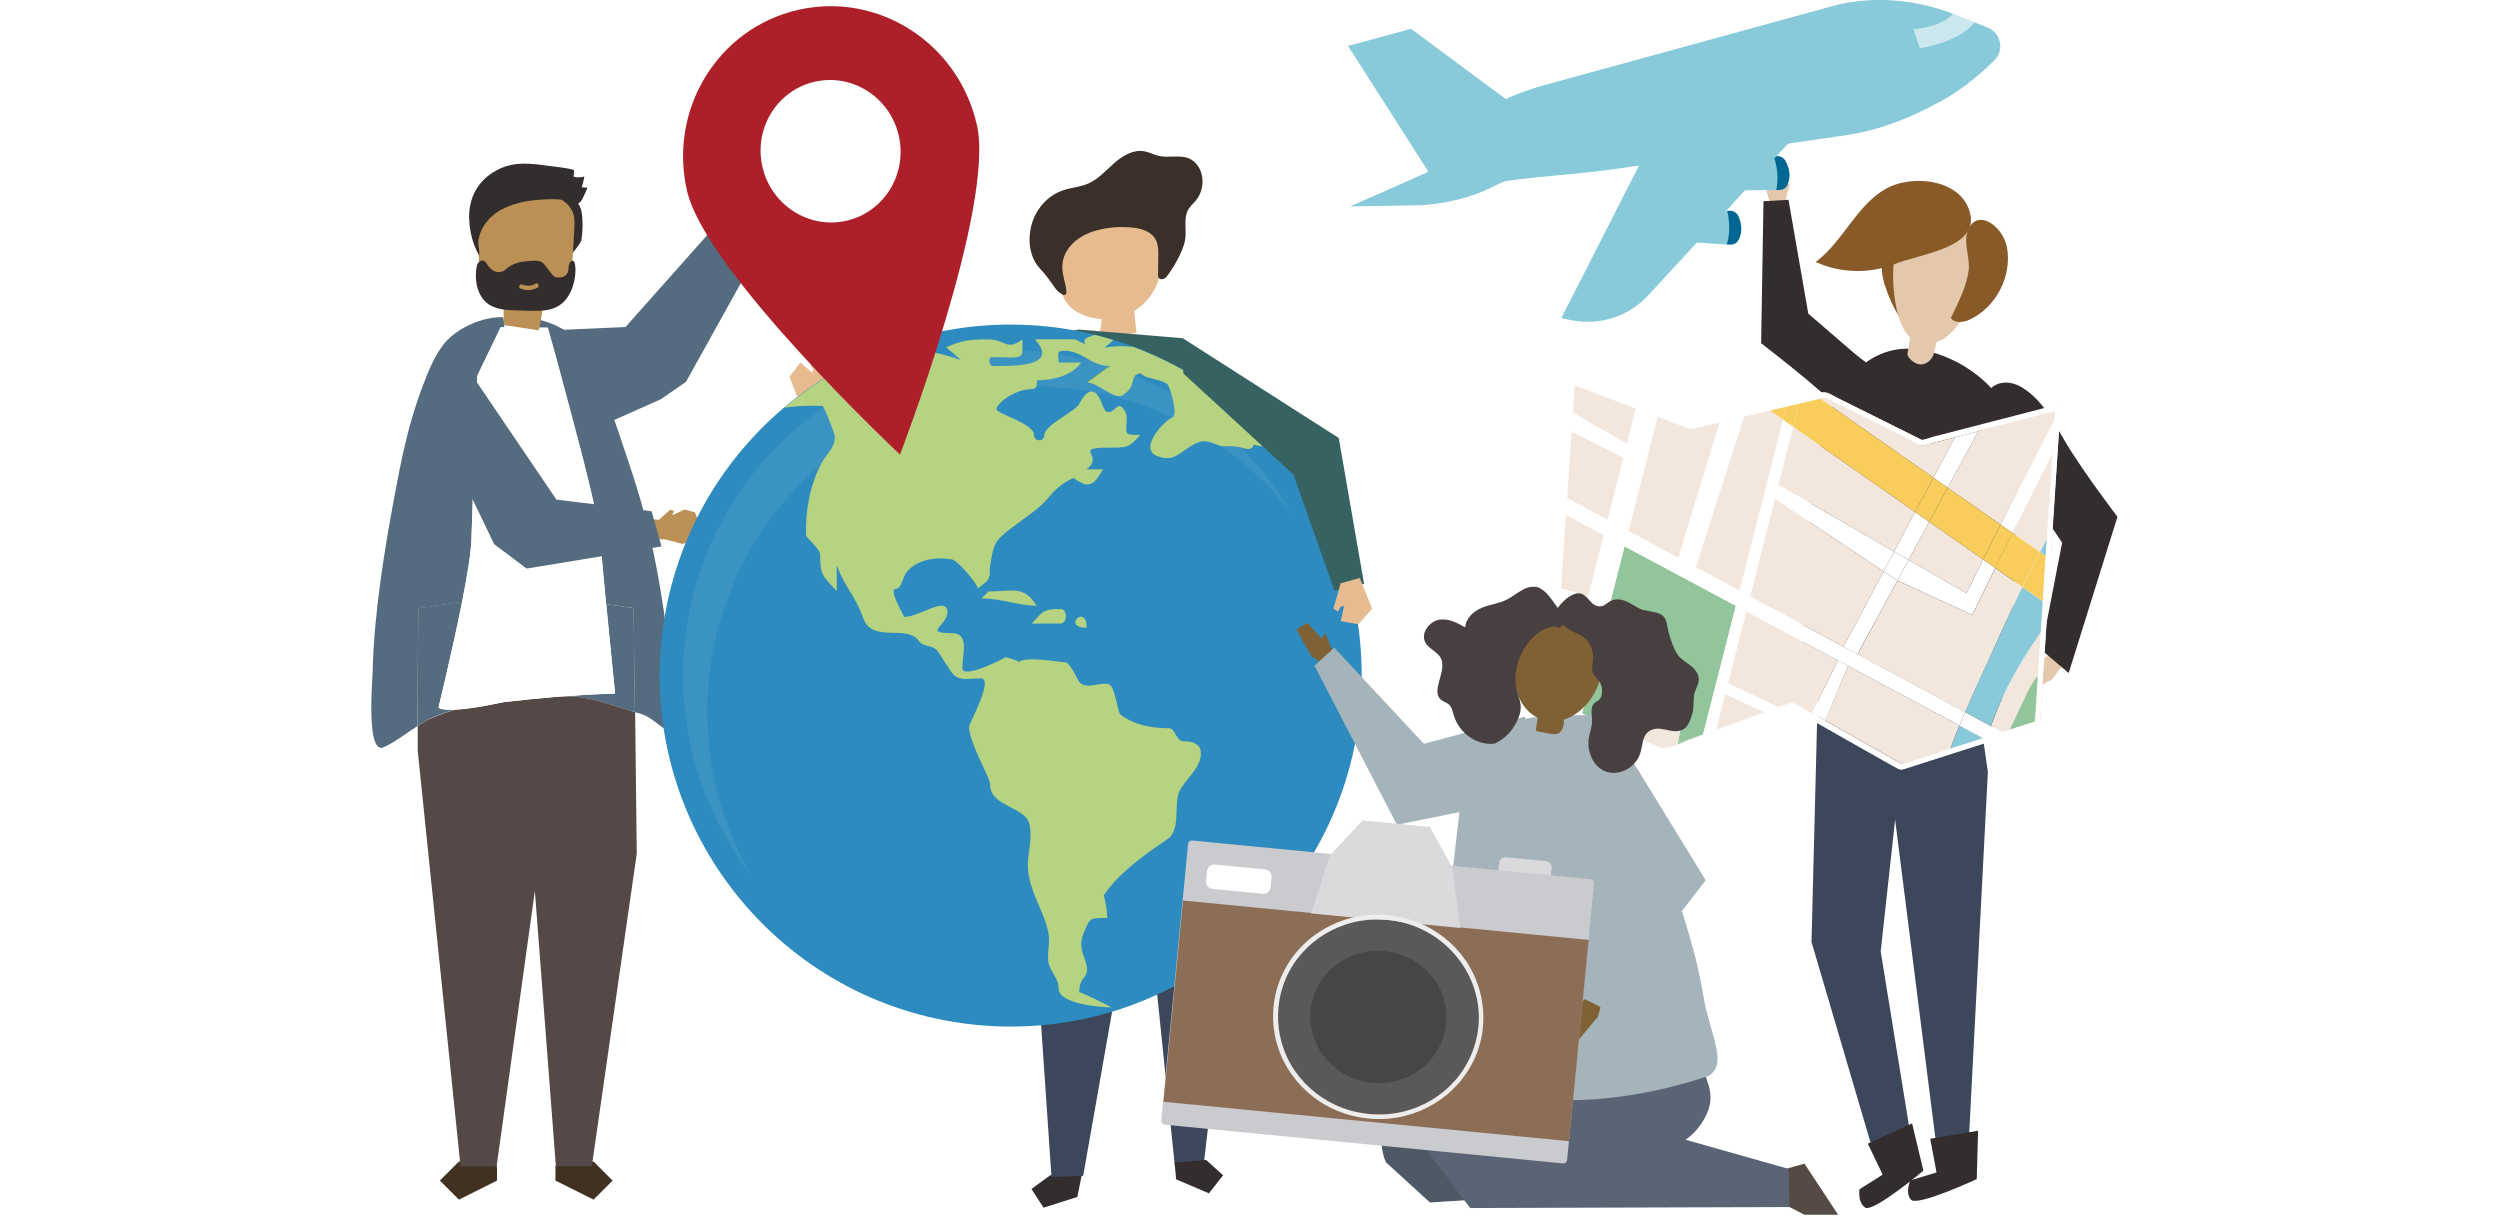 <svg width="202" height="99" viewBox="0 0 202 99" fill="none" xmlns="http://www.w3.org/2000/svg">
<rect width="202" height="99" fill="white"/>
<g clip-path="url(#clip0_80_2378)">
<path d="M142.75 15.491L143.1 13.23L144.06 13.361L144.16 14.96L144.64 14.81L144.11 16.701L143.09 16.71L142.75 15.491Z" fill="#E4C8AB"/>
<path d="M154.05 34.071C154.09 33.891 154.11 33.701 154.11 33.491C154.07 32.611 153.62 31.781 153.02 31.141C152.07 30.111 150.79 29.381 149.74 28.471C148.53 27.431 147.32 26.381 146.11 25.341L144.51 16.141L142.49 16.261L142.3 27.731C143.97 29.041 145.61 30.311 147.19 31.711C148.61 32.971 149.87 34.611 151.75 35.161C152.81 35.471 153.8 35.051 154.05 34.081V34.071Z" fill="#332D2D"/>
<path d="M159.84 56.971L160.62 62.361L159.05 92.761L156.41 92.211L152.04 57.641L159.84 56.971Z" fill="#3D475B"/>
<path d="M146.88 55.95L146.37 76.11L151.49 93.51L154.48 92.4L151.96 76.88L154.27 55.78L146.88 55.95Z" fill="#3D475B"/>
<path d="M154.49 90.77L150.92 92.41L152.12 94.91L150.25 96.091C150.25 96.091 150.07 97.13 150.7 97.57C151.33 98.01 155.41 94.591 155.41 94.591L154.5 90.781L154.49 90.77Z" fill="#332D2D"/>
<path d="M159.84 91.361L155.96 92.011L156.47 94.731L154.35 95.381C154.35 95.381 153.91 96.341 154.4 96.931C154.89 97.521 159.72 95.271 159.72 95.271L159.83 91.351L159.84 91.361Z" fill="#332D2D"/>
<path d="M152.31 23.08C152.59 23.98 152.98 24.84 153.48 25.63C153.49 23.98 153.73 22.34 154.19 20.76C154.22 20.64 154.26 20.5 154.19 20.39C154.13 20.29 154.01 20.25 153.89 20.22C151.85 19.73 151.82 21.52 152.3 23.08H152.31Z" fill="#885A28"/>
<path d="M153.43 25.66C153.64 26.34 153.99 27.1 154.7 27.52C155.53 28.01 156.41 27.76 157.03 27.38C159.07 26.15 162.61 19.34 157.29 17.67C152.46 16.15 152.55 22.85 153.43 25.66Z" fill="#E4C8AB"/>
<path d="M157.63 25.69C157.95 26.16 158.67 26.05 159.18 25.81C161.29 24.81 162.57 22.32 162.17 20.03C161.83 18.11 159.46 16.62 158.91 18.97C158.72 19.81 159.2 20.98 159.06 21.91C158.86 23.24 158.21 24.49 157.63 25.69Z" fill="#885A28"/>
<path d="M152.43 15.22C150.01 16.56 148.93 19.51 146.71 21.17C148.7 22.08 151.06 22.14 153.1 21.33C155.09 20.53 159.82 20.05 159.2 17.29C158.57 14.48 154.55 14.05 152.43 15.23V15.22Z" fill="#885A28"/>
<path d="M161.83 32.62C163.22 35.03 163.21 37.75 163.02 40.36C162.59 46.26 163.15 53.11 161.11 58.75C157.27 58.75 149.9 56.98 146.08 56.59C145.33 51.46 145.77 48.46 146.19 42.65C146.4 39.78 146.84 35.94 147.86 33.21C148.69 30.98 150.9 28.09 154.25 28.18C157.38 28.27 160.58 30.43 161.84 32.62H161.83Z" fill="#332D2D"/>
<path d="M155.57 29.37C155.22 29.52 154.79 29.46 154.38 29.05C154.02 28.7 154.13 28.59 154.21 28.08C154.32 27.33 154.52 26.58 154.68 25.84L156.75 26.27C156.75 26.27 156.33 28.28 156.3 28.42C156.2 28.86 155.93 29.22 155.58 29.36L155.57 29.37Z" fill="#E4C8AB"/>
<path d="M165.82 54.881L163.53 56.131L162.97 55.171L164.35 53.961L163.87 53.641L165.96 52.801L166.68 53.721L165.82 54.881Z" fill="#E4C8AB"/>
<path d="M160.53 31.781C160.43 31.961 160.35 32.171 160.29 32.411C160.06 33.391 160.31 34.441 160.77 35.341C161.5 36.761 162.69 37.961 163.57 39.291C164.59 40.811 165.6 42.331 166.62 43.851L164.94 52.511L167.15 54.381L171.09 41.761C169.64 39.811 168.68 38.521 167.37 36.501C166.19 34.681 165.3 32.481 163.39 31.311C162.31 30.651 161.09 30.811 160.53 31.801V31.781Z" fill="#332D2D"/>
<path d="M87.31 95.411L87.05 96.711L84.32 97.581L83.34 96.071L84.83 94.981L87.56 94.101L87.31 95.411Z" fill="#332D2D"/>
<path d="M93.17 62.95L87.52 95.01L84.96 95.1L83.44 72.81L82.72 61.74L93.17 62.95Z" fill="#3D475B"/>
<path d="M100.9 62.61L97.27 94.03L94.93 94.24L92.45 70.16L90.48 63.06L100.9 62.61Z" fill="#3D475B"/>
<path d="M94.91 93.941L95.03 95.291L97.68 96.421L98.83 94.961L97.45 93.721L94.91 93.941Z" fill="#332D2D"/>
<path d="M83.34 63.52L82.18 59.82L83.34 55.62L100.9 56.23V62.61L83.34 63.52Z" fill="#3D475B"/>
<path d="M67.39 30.701L67.05 32.27L64.39 32.001L63.79 30.441L64.67 29.291L65.64 30.12L65.7 29.82L65.47 29.46L65.83 29.23L67.39 30.701Z" fill="#E6BB90"/>
<path d="M86.96 26.641L76.95 31.411L67.09 29.991L66.46 32.361L77.85 36.031L92.59 31.121L86.96 26.641Z" fill="#366362"/>
<path d="M92.7 17.33C90.92 18.44 88.41 17.8 86.79 19.14C85.74 20.01 85.34 21.57 85.59 22.96C85.71 23.61 85.96 24.25 86.4 24.72C86.69 25.03 87.05 25.25 87.43 25.41C87.94 25.63 88.48 25.76 89.02 25.78C88.98 26.28 88.9 26.78 88.77 27.26C89.79 27.14 90.81 27.03 91.83 26.91C91.77 26.31 91.7 25.72 91.64 25.12C91.89 24.97 92.12 24.8 92.34 24.6C93.65 23.41 94.22 21.4 93.75 19.64C93.53 18.81 93.11 18.06 92.69 17.32L92.7 17.33Z" fill="#E6BB90"/>
<path d="M88.04 18.8C88.11 18.77 88.19 18.75 88.26 18.72C89.33 18.37 90.47 18.27 91.59 18.4C92.36 18.49 93.21 18.78 93.48 19.59C93.6 19.96 93.6 20.35 93.59 20.73C93.59 21.21 93.58 21.69 93.57 22.18C93.57 22.27 93.57 22.36 93.61 22.43C93.74 22.66 94.11 22.56 94.27 22.35C94.85 21.58 95.56 20.37 95.75 19.43C95.9 18.67 95.63 17.77 95.95 17.05C96.1 16.72 96.4 16.48 96.63 16.2C97.13 15.59 97.29 14.72 97.06 13.97C96.91 13.49 96.59 13.05 96.13 12.83C95.38 12.47 94.47 12.78 93.65 12.6C93.24 12.51 92.85 12.29 92.44 12.22C91.56 12.07 90.7 12.59 90.03 13.18C89.36 13.77 88.75 14.47 87.93 14.83C87.27 15.12 86.53 15.15 85.86 15.39C84.73 15.78 83.83 16.74 83.44 17.87C83 19.14 83.1 20.73 84.05 21.72C84.52 22.22 84.91 22.78 85.3 23.34C85.44 23.53 86.22 24.25 86.16 23.5C86.11 22.92 85.88 22.36 85.84 21.77C85.74 20.34 86.81 19.27 88.07 18.8H88.04Z" fill="#3A3029"/>
<path d="M95.57 27.33L87.08 26.62C87.08 26.62 84.28 30.27 81.2 40.77C78.12 51.27 80.4 60.56 80.4 60.56C80.4 60.56 89.98 58.83 103.51 60.39L99.57 34.34L95.57 27.33Z" fill="#366362"/>
<path d="M60.31 16.71L61.29 15.68L61.26 14.42L61.52 14.27L61.71 14.59L61.97 13.53L62.68 13L63.78 13.37L64.44 14.38L63.96 15.45L62.84 16.27L61.55 17.75L60.31 16.71Z" fill="#BA9055"/>
<path d="M59.96 15.83L50.54 26.42L44.95 26.67L46.01 35.55L53.41 32.25L55.43 30.85L62.86 17.48L59.96 15.83Z" fill="#556C80"/>
<path d="M44.88 94.19V95.39L47.96 96.93L49.5 95.39L47.96 93.85H47.76L47.71 94.19H44.88Z" fill="#413123"/>
<path d="M37.29 93.85H37.08L35.54 95.39L37.08 96.93L40.16 95.39V94.19H37.33L37.29 93.85Z" fill="#413123"/>
<path d="M37.34 48.61C37.75 46.56 38.06 44.67 38.09 43.64C38.18 40.55 38.57 30.35 38.57 30.35L40.45 26.45H40.8C40.8 26.45 40.75 26.45 40.72 26.45C40.8 26.45 40.68 25.7 40.65 25.63C39.01 25.57 36.9 26.5 35.87 27.79C35.11 28.74 34.65 29.91 34.21 31.05C32.96 34.27 32.4 37.26 31.77 40.65C31.37 42.81 31.01 44.96 30.72 47.11C30.4 49.49 30.17 51.85 30.11 54.21C30.11 54.47 30.05 55.2 30.02 56.07C29.96 57.89 30 60.33 30.75 60.42C30.89 60.44 31.03 60.37 31.15 60.31C32.12 59.83 32.88 59.2 33.74 58.66L33.79 49.16L37.34 48.63V48.61Z" fill="#556C80"/>
<path d="M54.67 58.38C54.48 56.359 54.28 54.34 54.03 52.319C53.54 48.3 52.88 44.279 51.75 40.389C51.32 38.9 50.83 37.44 50.33 35.969C49.73 34.179 49.12 32.4 48.52 30.61C47.77 28.39 46.51 26.829 44.29 26.049C43.89 25.91 43.48 25.799 43.05 25.73C43.04 25.779 43.03 25.82 43.02 25.869C42.99 26.079 42.93 26.32 42.8 26.47H44.25C44.25 26.47 48.35 41.059 48.5 43.569C48.56 44.52 48.75 46.609 48.96 48.809L51.19 49.139L51.29 57.539C51.41 57.58 51.54 57.609 51.66 57.639C52.37 57.83 52.94 58.349 53.53 58.77C54.4 59.38 54.78 59.62 54.66 58.38H54.67Z" fill="#556C80"/>
<path d="M48.98 48.81C49.32 52.29 49.7 56.04 49.7 56.04C49.7 56.04 47.9 56.08 45.3 56.28C45.49 56.28 45.69 56.28 45.88 56.27C47.69 56.25 49.57 57.04 51.3 57.54L51.2 49.14L48.97 48.81H48.98Z" fill="#556C80"/>
<path d="M36.83 57.339C35.59 57.409 35.43 57.169 35.43 57.169C35.43 57.169 36.55 52.589 37.34 48.609L33.79 49.139L33.74 58.639C34.04 58.449 34.35 58.269 34.69 58.099C35.36 57.769 36.08 57.519 36.82 57.329L36.83 57.339Z" fill="#556C80"/>
<path d="M51.3 57.54C49.57 57.03 47.69 56.25 45.88 56.27C45.69 56.27 45.49 56.27 45.3 56.28C45.14 56.29 44.97 56.31 44.81 56.32C43.6 56.42 42.23 56.55 40.81 56.72C40.74 56.72 40.67 56.74 40.6 56.75C38.78 57.15 37.6 57.3 36.83 57.34C36.09 57.54 35.37 57.79 34.7 58.11C34.36 58.27 34.05 58.46 33.75 58.65V60.63L37.21 94.24H40.06V94.58H40.08L43.21 72.03V71.9L44.94 94.57H44.96V94.23H47.82L51.45 68.98L51.32 57.53L51.3 57.54Z" fill="#544946"/>
<path d="M48.98 48.809C48.77 46.609 48.58 44.529 48.52 43.569C48.37 41.059 44.27 26.479 44.27 26.479H42.82C42.82 26.479 42.79 26.499 42.77 26.519C42.73 26.559 42.67 26.589 42.61 26.609C42.49 26.649 42.36 26.639 42.24 26.619C41.76 26.559 41.28 26.499 40.8 26.449H40.45L38.57 30.349C38.57 30.349 38.18 40.549 38.09 43.639C38.06 44.669 37.74 46.559 37.34 48.609C36.55 52.589 35.43 57.169 35.43 57.169C35.43 57.169 35.58 57.399 36.83 57.339C37.6 57.299 38.78 57.139 40.6 56.749C40.67 56.749 40.74 56.729 40.81 56.719C42.23 56.549 43.6 56.419 44.81 56.319C44.98 56.309 45.14 56.289 45.3 56.279C47.9 56.079 49.7 56.039 49.7 56.039C49.7 56.039 49.31 52.289 48.98 48.809Z" fill="white"/>
<path d="M51.83 41.89L53.24 42L54.17 41.17L54.45 41.29L54.33 41.63L55.3 41.17L56.15 41.39L56.58 42.49L56.25 43.65L55.13 43.95L53.79 43.59L51.85 43.51L51.83 41.89Z" fill="#BA9055"/>
<path d="M52.65 41.31L44.96 40.37L37.91 29.97L36.41 36.65L39.93 43.97L42.55 45.94L53.45 44.15L52.65 41.31Z" fill="#556C80"/>
<path d="M45.45 17.16C45.81 17.9 45.971 18.73 45.961 19.55C45.961 19.77 45.961 20.02 46.13 20.16C46.31 20.31 46.13 20.6 46.281 20.42C46.431 20.24 46.941 19.63 46.98 19.39C47.06 18.85 47.09 18.3 47.06 17.75C47.041 17.27 46.971 16.77 46.681 16.39C46.511 16.17 46.281 16 46.041 15.84C45.711 15.61 45.361 15.38 44.971 15.28C44.291 15.11 43.861 15.34 44.441 15.86C44.85 16.23 45.2 16.64 45.45 17.15V17.16Z" fill="#332D2D"/>
<path d="M40.73 26.27C41.67 26.41 42.6 26.55 43.54 26.69C43.72 25.87 43.85 25.04 43.92 24.2C44.75 24.1 45.72 23.88 46.05 23.02C46.15 22.75 46.17 22.45 46.19 22.16C46.26 20.95 46.33 19.74 46.4 18.53C46.42 18.11 46.45 17.68 46.33 17.29C46.12 16.6 45.51 16.16 44.91 15.87C43.37 15.14 41.54 15.07 40.04 15.92C39.64 16.15 39.26 16.44 39.02 16.86C38.64 17.51 38.65 18.33 38.66 19.1C38.67 19.81 38.69 20.52 38.7 21.23C38.72 22.05 38.79 22.99 39.39 23.45C39.71 23.7 40.13 23.76 40.4 24.07C40.87 24.62 40.6 25.53 40.75 26.28L40.73 26.27Z" fill="#BA9055"/>
<path d="M46.49 21.68C46.49 21.46 46.43 20.79 46.07 21.19C45.98 21.29 45.95 21.44 45.94 21.59C45.93 21.74 45.93 21.88 45.87 22.01C45.75 22.32 45.41 22.44 45.11 22.42C44.99 22.42 44.87 22.39 44.77 22.32C44.67 22.26 44.59 22.16 44.52 22.06C44.34 21.82 44.16 21.59 43.97 21.35C43.66 20.94 42.99 21.08 42.54 21.11C42.02 21.15 41.5 21.28 41.06 21.61C41.02 21.64 40.97 21.68 40.93 21.71C40.82 21.79 40.72 21.88 40.6 21.93C40.19 22.11 39.71 21.87 39.45 21.49C39.33 21.31 39.22 21.09 39.02 21.05C38.87 21.02 38.71 21.13 38.62 21.27C38.53 21.41 38.5 21.59 38.48 21.76C38.41 22.38 38.46 23.03 38.7 23.6C39.22 24.83 40.32 25.04 41.45 25.07C41.89 25.08 42.34 25.1 42.78 25.11C43.59 25.13 44.45 25.14 45.16 24.7C45.78 24.31 46.18 23.61 46.36 22.86C46.46 22.48 46.5 22.08 46.5 21.68H46.49ZM43.44 23.23C43 23.5 42.53 23.49 42.06 23.32C41.86 23.25 41.96 22.91 42.16 22.98C42.55 23.12 42.92 23.14 43.29 22.91C43.47 22.8 43.62 23.11 43.44 23.23Z" fill="#332D2D"/>
<path d="M47 15.14C47.09 14.85 47.17 14.56 47.22 14.26C46.94 14.34 46.64 14.35 46.36 14.29C46.36 14.12 46.38 13.94 46.38 13.77C46.38 13.63 44.47 13.42 44.31 13.4C42.85 13.2 41.52 13.02 40.16 13.74C39 14.36 38.22 15.34 37.98 16.66C37.75 17.92 38.07 19.59 38.74 20.68C38.75 20.34 38.6 19.54 38.7 19.22C38.76 18.9 38.89 18.6 39.05 18.32C39.38 17.76 39.87 17.31 40.42 16.99C41.31 16.49 42.32 16.25 43.32 16.16C44.24 16.08 45.36 16.02 46.25 16.31C46.68 16.45 46.74 16.57 47.03 16.13C47.08 16.05 47.49 15.16 47.46 15.16C47.31 15.15 47.16 15.14 47 15.13V15.14Z" fill="#332D2D"/>
<path d="M109.928 56.925C111.22 41.316 99.613 27.615 84.004 26.323C68.394 25.032 54.693 36.639 53.402 52.248C52.11 67.858 63.717 81.559 79.326 82.85C94.936 84.142 108.637 72.535 109.928 56.925Z" fill="#2D8BC0"/>
<path d="M88.43 27.05C88.94 27.17 89.44 27.31 89.93 27.46L88.43 27.05Z" fill="#89B336"/>
<path d="M89.25 29.481C89.37 29.521 89.49 29.561 89.61 29.591C89.65 29.561 89.68 29.541 89.72 29.511C89.55 29.511 89.4 29.501 89.25 29.471V29.481Z" fill="#96BD34"/>
<path d="M87.86 30.871C88.73 30.871 90.04 32.321 90.71 31.871C91.63 31.251 91.4 30.671 91.65 30.351C90.98 30.071 90.3 29.821 89.61 29.601C89.03 30.021 88.44 30.451 87.86 30.871Z" fill="#96BD34"/>
<path d="M89.25 29.48C88.97 29.4 88.7 29.32 88.42 29.24C88.67 29.35 88.94 29.43 89.25 29.48Z" fill="#96BD34"/>
<g opacity="0.07">
<path d="M104.37 41.53C103.08 39.29 101.47 37.26 99.6 35.5C99.57 35.48 99.55 35.45 99.52 35.43C99.33 35.25 99.14 35.08 98.95 34.91C98.92 34.89 98.89 34.86 98.87 34.84C98.68 34.67 98.48 34.5 98.28 34.34C98.26 34.32 98.23 34.3 98.21 34.28C98 34.11 97.8 33.95 97.59 33.78C97.57 33.77 97.56 33.76 97.54 33.74C97.32 33.57 97.1 33.41 96.87 33.24C96.87 33.24 96.86 33.23 96.85 33.22C96.62 33.05 96.38 32.89 96.14 32.73C95.65 32.4 95.15 32.09 94.63 31.8C91.86 30.21 88.77 29.11 85.48 28.61C85.29 28.58 85.1 28.55 84.91 28.53C84.8 28.52 84.69 28.5 84.59 28.49C84.47 28.48 84.34 28.46 84.22 28.45C83.69 28.4 83.16 28.36 82.62 28.34C82.5 28.34 82.39 28.34 82.27 28.33C82.03 28.33 81.79 28.32 81.55 28.32C81.34 28.32 81.14 28.32 80.93 28.32C80.85 28.32 80.78 28.32 80.7 28.32C80.58 28.32 80.45 28.32 80.33 28.33C80.23 28.33 80.13 28.33 80.03 28.35C79.93 28.35 79.84 28.36 79.74 28.37C79.62 28.37 79.51 28.39 79.39 28.4C79.34 28.4 79.28 28.4 79.23 28.41C78.55 28.47 77.88 28.55 77.21 28.66C77.03 28.69 76.86 28.72 76.68 28.75C76.45 28.79 76.23 28.84 76 28.89C76 28.89 75.98 28.89 75.97 28.89C75.75 28.94 75.54 28.99 75.32 29.04C75.31 29.04 75.3 29.04 75.28 29.04C75.07 29.09 74.85 29.15 74.64 29.2C74.63 29.2 74.62 29.2 74.6 29.2C74.39 29.26 74.18 29.32 73.96 29.38C73.96 29.38 73.94 29.38 73.93 29.38C73.71 29.45 73.5 29.51 73.28 29.58C70.87 30.37 68.62 31.5 66.58 32.91C59.7 37.66 55.19 45.6 55.19 54.59C55.19 60.63 57.23 66.2 60.65 70.64C58.42 66.78 57.15 62.3 57.15 57.52C57.15 49.57 60.67 42.45 66.24 37.62C66.28 37.58 66.32 37.55 66.37 37.51C66.48 37.41 66.59 37.32 66.71 37.23C66.77 37.18 66.84 37.13 66.9 37.07C66.99 37 67.08 36.92 67.18 36.85C67.25 36.79 67.32 36.74 67.39 36.69C67.48 36.62 67.57 36.55 67.66 36.48C67.73 36.42 67.81 36.37 67.88 36.32C67.97 36.25 68.06 36.19 68.15 36.12C68.23 36.07 68.3 36.01 68.38 35.96C68.47 35.9 68.56 35.83 68.65 35.77C68.73 35.72 68.8 35.67 68.88 35.61C68.97 35.55 69.06 35.49 69.16 35.43C69.24 35.38 69.31 35.33 69.39 35.28C69.49 35.22 69.58 35.16 69.68 35.1C69.76 35.05 69.83 35.01 69.91 34.96C70.01 34.9 70.11 34.84 70.22 34.78C70.29 34.74 70.36 34.69 70.44 34.65C70.56 34.58 70.68 34.52 70.8 34.45C70.86 34.42 70.92 34.39 70.97 34.35C71.15 34.25 71.32 34.16 71.5 34.07C71.55 34.04 71.61 34.02 71.66 33.99C71.79 33.93 71.91 33.86 72.04 33.8C72.11 33.76 72.19 33.73 72.26 33.7C72.37 33.65 72.48 33.6 72.59 33.54C72.67 33.5 72.75 33.47 72.83 33.43C72.94 33.38 73.04 33.34 73.15 33.29C73.23 33.25 73.32 33.22 73.4 33.19C73.51 33.15 73.61 33.1 73.72 33.06C73.8 33.03 73.89 32.99 73.97 32.96C74.08 32.92 74.18 32.88 74.29 32.84C74.37 32.81 74.46 32.78 74.55 32.75C74.66 32.71 74.77 32.67 74.88 32.63C74.96 32.6 75.05 32.57 75.13 32.54C75.24 32.5 75.36 32.47 75.47 32.43C75.55 32.4 75.63 32.38 75.72 32.35C75.84 32.31 75.97 32.28 76.09 32.24C76.16 32.22 76.24 32.2 76.31 32.18C76.47 32.13 76.63 32.09 76.79 32.05C76.83 32.04 76.87 32.03 76.91 32.02C77.11 31.97 77.31 31.92 77.51 31.87C77.57 31.86 77.63 31.84 77.7 31.83C77.84 31.8 77.98 31.77 78.13 31.74C78.21 31.72 78.29 31.71 78.37 31.69C78.5 31.67 78.62 31.64 78.75 31.62C78.84 31.6 78.92 31.59 79.01 31.58C79.13 31.56 79.25 31.54 79.37 31.52C79.46 31.51 79.55 31.49 79.64 31.48C79.76 31.46 79.88 31.45 80 31.43C80.09 31.42 80.18 31.41 80.27 31.4C80.39 31.39 80.51 31.37 80.63 31.36C80.72 31.36 80.81 31.34 80.9 31.33C81.02 31.32 81.15 31.31 81.27 31.3C81.36 31.3 81.45 31.29 81.54 31.28C81.67 31.28 81.8 31.26 81.93 31.26C82.01 31.26 82.1 31.25 82.18 31.25C82.32 31.25 82.47 31.24 82.61 31.23C82.68 31.23 82.75 31.23 82.82 31.23C83.04 31.23 83.25 31.23 83.47 31.23C83.53 31.23 83.58 31.23 83.64 31.23C87.56 31.25 91.27 32.13 94.61 33.69C94.64 33.71 94.68 33.72 94.71 33.74C94.88 33.82 95.05 33.9 95.21 33.98C95.28 34.02 95.35 34.05 95.43 34.09C95.56 34.16 95.69 34.23 95.82 34.29C95.89 34.33 95.97 34.37 96.04 34.41C96.19 34.49 96.35 34.58 96.5 34.67C96.56 34.7 96.62 34.74 96.68 34.77C96.84 34.87 97.01 34.96 97.17 35.06C97.25 35.11 97.32 35.15 97.4 35.2C97.51 35.27 97.63 35.34 97.74 35.42C97.82 35.47 97.9 35.52 97.97 35.57C98.09 35.65 98.22 35.73 98.34 35.82C98.4 35.86 98.46 35.9 98.52 35.94C100.74 37.49 102.71 39.36 104.35 41.5L104.37 41.53Z" fill="white"/>
</g>
<path d="M91.64 28.04C90.89 27.94 90.1 27.94 89.23 28.08C89.58 27.83 89.81 27.63 89.94 27.47C89.45 27.32 88.94 27.18 88.44 27.06C88.4 27.07 88.37 27.08 88.33 27.1C87.64 27.34 87.54 27.37 87.66 27.8C87.39 27.69 87.14 27.57 86.9 27.42H83.62C85.7 29.72 81.67 29.57 80.2 29.57C79.93 29.57 79.87 29.03 80.02 28.89C80.09 28.82 81.75 28.89 81.44 28.89C82.78 28.89 82.61 28.78 82.61 27.42C81.28 28.4 81.32 27.42 79.81 27.42C78.39 27.42 77.7 27.5 76.45 28.06C76.85 28.4 77.26 28.75 77.66 29.09C77.15 28.97 75.49 28.32 75.03 28.52C74.82 28.61 74.76 29.17 74.5 29.17C73.44 29.17 70.57 29.75 70.57 28.54C70.57 28.54 70.55 28.53 70.52 28.53C67.91 29.65 65.51 31.14 63.37 32.95C64.74 32.72 66.17 32.8 66.45 32.8C66.58 32.8 67.44 35.04 67.45 35.21C67.5 36.19 66.83 36.57 66.34 37.5C65.44 39.19 65.04 41.41 65.14 43.31C65.14 43.38 66.27 44.4 66.27 44.8C66.27 46.49 66.45 46.51 67.61 47.76V45.69C68.3 47.5 69.14 48.2 69.76 49.97C70.47 51.98 73.27 50.44 74.22 51.76C74.64 52.34 75.42 52.08 75.79 52.65L76.8 54.2C77.41 55.13 78.15 54.81 79.25 54.81C80.35 54.81 78.3 58.43 78.3 58.74C78.3 60 80.01 62.85 80 63.36C79.97 64.85 81.83 65.06 82.84 65.98C83.65 66.72 83.07 68.82 83.05 69.75C83.03 70.53 83.2 71.24 83.44 71.91C83.66 72.53 83.94 73.13 84.19 73.75C84.23 73.86 84.28 73.97 84.32 74.07C84.34 74.12 84.35 74.17 84.37 74.21C84.4 74.3 84.44 74.39 84.47 74.49C84.49 74.54 84.5 74.59 84.52 74.64C84.55 74.74 84.58 74.83 84.6 74.93C84.61 74.98 84.63 75.02 84.64 75.07C84.68 75.21 84.71 75.36 84.73 75.51C84.86 76.27 84.57 77.1 84.73 77.83C84.9 78.58 85.55 79.05 85.54 79.88C85.53 81.16 89.13 81.4 89.83 81.4C89.83 81.4 87.2 80.04 87.2 80.2C87.2 78.98 87.83 79.07 87.83 78.33C87.83 77.45 87.03 76.72 87.53 75.48C88.07 74.13 88.01 74.17 89.47 74.17C89.44 73.55 89.35 72.94 89.19 72.34C90.5 70.3 93.53 68.35 94.34 67.8C95.43 67.05 94.82 65.04 95.29 63.96C95.71 63.02 96.96 62.14 97.03 60.98C97.03 60.92 97.03 60.86 97.03 60.81C97.03 60.8 97.03 60.78 97.03 60.77C97.03 60.73 97.02 60.69 97.01 60.65C97.01 60.64 97.01 60.63 97.01 60.62C97 60.58 96.99 60.54 96.97 60.5C96.97 60.5 96.97 60.49 96.97 60.48C96.95 60.44 96.93 60.4 96.9 60.36C96.65 59.99 96.12 59.88 95.67 59.9C95.02 59.92 94.96 58.84 94.47 58.84C93.11 58.84 91.7 58.61 90.53 57.74C90.34 57.6 90.12 55.86 89.78 55.44C89.3 54.83 87.78 55.9 87.19 55.07C86.97 54.75 86.44 53.51 86.08 53.51C85.59 53.51 82.88 52.98 82.31 53.5C82.4 53.42 81.39 53.11 81.24 53.11C81.3 53.11 77.76 54.95 77.76 53.99C77.76 52.75 78.36 51.16 76.9 51.16C74.54 51.16 76.55 50.55 76.55 49.47C76.55 48.09 74.27 49.85 73.07 49.85C73.1 49.85 71.72 47.58 72.38 47.58C72.86 47.58 72.93 46.61 73.28 46.2C74.21 45.11 75.8 45 76.92 45.2C77.37 45.28 79.01 47.19 79.02 47.58C79.02 47.49 79.69 47.06 79.78 46.92C80.1 46.42 79.92 46.21 80 45.71C80.27 44.04 80.34 43.71 81.67 42.7C82.65 41.95 84.01 41.1 84.78 40.14C85.37 39.4 85.91 39.02 86.76 38.6C86.67 38.64 87.57 39.15 87.76 39.15C88.53 39.15 88.72 38.5 89.14 37.92H87.8C89.31 36.77 86.58 36.17 89.6 36.17C91.08 36.17 91.22 36.19 92.13 35.14C90.69 35.14 91.04 35.14 91.04 33.66C91.04 33.42 90.63 32.52 90.24 32.9C89.17 33.95 89.21 32.71 88.75 32.01C88.15 31.11 87.5 32.04 87.24 32.58C86.93 33.26 84.36 34.32 84.37 35.2C84.37 35.72 83.53 35.7 83.54 35.12C83.56 34.25 80.57 33.42 80.52 33.09C80.45 32.64 82 31.44 83.35 31.44C83.97 31.44 83.67 30.72 83.86 30.72C85.14 30.72 86.65 30.32 87.36 29.29C87.18 29.29 85.54 29.3 85.54 29.29C85.54 28.7 85.29 28.34 85.96 28.34C87.54 28.34 88.01 29.57 89.75 29.57C89.13 30.02 88.51 30.47 87.89 30.92C88.76 30.92 90.07 32.37 90.74 31.92C91.98 31.09 91.14 30.33 92.17 30.16C92.28 30.28 92.43 30.39 92.67 30.47C92.99 30.58 94.15 30.79 94.35 31.08C94.59 31.43 95.19 33.53 94.75 33.71C94.03 34.01 91.93 36.29 93.54 36.86C94.78 37.3 95.1 36.75 96.21 36.05C97.24 35.41 97.52 35.64 98.68 36.05C98.69 36.05 99.88 36.01 100.33 36.17C101.31 36.52 101.24 35.9 101.34 35.93C101.75 36.07 102.53 36.18 103.05 35.95C99.99 32.46 96.1 29.73 91.67 28.07L91.64 28.04Z" fill="#B5D381"/>
<path d="M79.87 47.779C79.68 47.969 79.49 48.16 79.3 48.359C81.09 48.359 82.17 48.94 83.76 48.94C82.7 47.27 81.86 47.789 79.88 47.789L79.87 47.779Z" fill="#B5D381"/>
<path d="M85.76 49.219C84.33 49.179 84.26 49.389 83.38 50.379C84.14 50.379 84.89 50.379 85.65 50.379C86.31 50.379 86.21 49.229 85.76 49.219Z" fill="#B5D381"/>
<path d="M87.8 50.719C87.8 48.709 85.75 50.719 87.8 50.719Z" fill="#B5D381"/>
<path d="M95.61 30.17L104.5 38.34L107.83 47.73L110.22 47.18L108.17 35.39L95.57 27.33L95.61 30.17Z" fill="#366362"/>
<path d="M108.32 47.13L109.87 46.7L110.87 49.18L109.76 50.44L108.33 50.19L108.61 48.95L108.32 49.03L108.11 49.41L107.74 49.19L108.32 47.13Z" fill="#E6BB90"/>
<path d="M144.83 56.7L143.65 57.12L144.12 57.34L144.79 57.09L146.26 57.93L146.42 57.6L144.83 56.7Z" fill="#F3E6DC"/>
<path d="M142.98 33.15L142.58 32.87L141.05 33.23L140.92 33.63L142.98 33.15Z" fill="#F3E6DC"/>
<path d="M136.59 34.66L138.97 34.09L139.09 33.69L136.61 34.28L134.02 33.3L133.93 33.65L136.59 34.66Z" fill="#F3E6DC"/>
<path d="M153.73 61.76L153.65 61.71L147.5 58.22L147.36 58.56L150.6 60.4L154.07 62.03L157.45 60.95C157.5 60.81 157.55 60.66 157.6 60.52L153.73 61.76Z" fill="#F3E6DC"/>
<path d="M160.32 60.02L160.7 59.9L160.43 59.76C160.39 59.85 160.36 59.94 160.32 60.03V60.02Z" fill="#F3E6DC"/>
<path d="M126.54 41.61L126.19 41.42L125.78 47.45L126.14 47.55L126.54 41.61Z" fill="#F3E6DC"/>
<path d="M138.67 58.93L138.56 59.36L143 57.74L142.54 57.53L138.67 58.93Z" fill="#F3E6DC"/>
<path d="M127 34.86L126.65 34.69L126.28 40.06L126.63 40.25L127 34.86Z" fill="#F3E6DC"/>
<path d="M125.52 56.64L125.65 54.8L125.29 54.65L125.14 56.87L126.02 57.25L126.11 56.9L125.52 56.64Z" fill="#F3E6DC"/>
<path d="M126.07 48.6L125.71 48.49L125.36 53.6L125.72 53.75L126.07 48.6Z" fill="#F3E6DC"/>
<path d="M127.25 31.13L132.19 33L132.28 32.65L126.92 30.62L126.75 33.17L127.1 33.36L127.25 31.13Z" fill="#F3E6DC"/>
<path d="M165.44 43.43C165.58 43.17 165.71 42.91 165.85 42.65L166.32 35.45L165.9 36.3L165.44 43.43Z" fill="#F3E6DC"/>
<path d="M165.12 33.48L164.04 33.39L160.08 34.41L159.84 34.85L165.12 33.48Z" fill="#F3E6DC"/>
<path d="M166.44 33.59L166.29 33.58L166.44 33.59Z" fill="#F3E6DC"/>
<path d="M162.19 59.37C162.25 59.24 162.31 59.111 162.37 58.98L161.8 59.16L162.19 59.37Z" fill="#F3E6DC"/>
<path d="M164.71 54.56C164.83 54.42 164.96 54.3 165.1 54.18L165.34 50.43C165.21 50.62 165.07 50.81 164.94 51.01L164.71 54.56Z" fill="#F3E6DC"/>
<path d="M147.05 32.19L147.48 32.08L155.35 36.01L157.95 35.34L158.18 34.9L155.39 35.62L148.22 32.05L146.66 31.92L147.05 32.19Z" fill="#F3E6DC"/>
<path d="M135.58 60.05L135.52 60.461L137.51 59.74L137.62 59.31L135.58 60.05Z" fill="#92C59B"/>
<path d="M127.83 57.64L127.74 58L130.27 59.1L130.4 58.76L127.83 57.64Z" fill="#92C59B"/>
<path d="M165.34 44.97L165.69 45.21L165.86 42.65C165.72 42.91 165.58 43.17 165.45 43.43L165.35 44.97H165.34Z" fill="#88C9DA"/>
<path d="M164.94 51.01C165.07 50.82 165.21 50.63 165.34 50.43L165.44 48.85L165.09 48.61L164.93 51.01H164.94Z" fill="#88C9DA"/>
<path d="M160.26 59.66L157.6 60.51C157.55 60.65 157.5 60.8 157.45 60.94L160.32 60.02C160.36 59.93 160.4 59.84 160.43 59.75L160.26 59.66Z" fill="#88C9DA"/>
<path d="M133.93 33.65L134.02 33.3L132.28 32.65L132.19 33L133.93 33.65Z" fill="white"/>
<path d="M126.11 56.9L126.02 57.25L127.18 57.75L127.27 57.4L126.11 56.9Z" fill="white"/>
<path d="M127.27 57.4L127.18 57.75L127.74 58L127.83 57.64L127.27 57.4Z" fill="white"/>
<path d="M138.51 58.99L138.4 59.41L138.56 59.36L138.67 58.93L138.51 58.99Z" fill="white"/>
<path d="M137.62 59.31L137.51 59.74L138.4 59.41L138.51 58.99L137.62 59.31Z" fill="white"/>
<path d="M161.81 59.17L160.5 59.59C160.48 59.65 160.46 59.7 160.43 59.76L160.7 59.9L162.16 59.43C162.16 59.43 162.18 59.39 162.19 59.37L161.8 59.16L161.81 59.17Z" fill="white"/>
<path d="M126.63 40.251L126.28 40.06L126.19 41.42L126.54 41.611L126.63 40.251Z" fill="white"/>
<path d="M160.43 59.75C160.45 59.69 160.48 59.64 160.5 59.58L160.26 59.66L160.43 59.75Z" fill="white"/>
<path d="M164.47 58.31L162.38 58.98C162.32 59.11 162.26 59.24 162.2 59.37L162.26 59.4L164.82 58.58L165.11 54.18C164.97 54.29 164.84 54.42 164.72 54.56L164.48 58.31H164.47Z" fill="#92C59B"/>
<path d="M162.16 59.43L162.25 59.4L162.19 59.37C162.19 59.37 162.17 59.41 162.16 59.43Z" fill="#92C59B"/>
<path d="M142.54 57.53L143 57.74L144.12 57.34L143.65 57.12L142.54 57.53Z" fill="white"/>
<path d="M153.47 62.02L153.69 62.15L154.07 62.03L150.6 60.39L153.47 62.02Z" fill="white"/>
<path d="M146.42 57.601L146.26 57.931L147.36 58.551L147.5 58.211L146.42 57.601Z" fill="white"/>
<path d="M127.1 33.36L126.75 33.17L126.65 34.69L127 34.86L127.1 33.36Z" fill="white"/>
<path d="M125.72 53.751L125.36 53.601L125.29 54.651L125.65 54.801L125.72 53.751Z" fill="white"/>
<path d="M126.14 47.55L125.78 47.45L125.71 48.49L126.07 48.6L126.14 47.55Z" fill="white"/>
<path d="M159.84 34.85L160.08 34.41L158.18 34.9L157.95 35.34L159.84 34.85Z" fill="white"/>
<path d="M166.08 33.56L165.9 36.31L166.32 35.45L166.44 33.59L166.29 33.581L166.08 33.56Z" fill="white"/>
<path d="M140.92 33.63L141.05 33.23L139.09 33.691L138.97 34.09L140.92 33.63Z" fill="white"/>
<path d="M134.37 60.49L134.29 60.46L130.4 58.76L130.27 59.1L134.13 60.78L134.53 60.82L135.52 60.46L135.58 60.05L134.37 60.49Z" fill="#F3E6DC"/>
<path d="M144.36 32.82L144.46 32.42L142.58 32.87L142.98 33.15L144.36 32.82Z" fill="#F9CD5B"/>
<path d="M147.05 32.19L146.66 31.92L146.62 31.91L145.47 32.19L145.37 32.58L147.05 32.19Z" fill="#F9CD5B"/>
<path d="M165.1 48.61L165.45 48.85L165.68 45.21L165.34 44.97L165.1 48.61Z" fill="#F9CD5B"/>
<path d="M145.37 32.58L145.47 32.19L144.46 32.42L144.36 32.82L145.37 32.58Z" fill="#F9CD5B"/>
<path d="M160.24 45.21L155.88 42.16L154.21 45.24L158.89 47.93L160.24 45.21Z" fill="#F3E6DC"/>
<path d="M125.65 54.8L125.52 56.64L126.11 56.9L126.55 55.19L125.65 54.8Z" fill="#F3E6DC"/>
<path d="M152.2 46.17L143.41 40.29L141.4 48.19L148.96 52.26L152.2 46.17Z" fill="#F3E6DC"/>
<path d="M141.09 49.4L139.61 55.22L143.65 57.12L144.83 56.7L146.42 57.6L148.5 53.36L141.09 49.4Z" fill="#F3E6DC"/>
<path d="M131.4 36.13L132.19 33L127.25 31.13L127.1 33.36L131.47 35.86L131.4 36.13Z" fill="#F3E6DC"/>
<path d="M138.67 58.93L142.54 57.53L139.39 56.08L138.67 58.93Z" fill="#F3E6DC"/>
<path d="M129.59 43.24L126.54 41.61L126.14 47.55L128.33 48.18L129.59 43.24Z" fill="#F3E6DC"/>
<path d="M161.64 42.39L166.29 33.58L166.49 32.75L159.84 34.85L157.37 39.41L161.64 42.39Z" fill="#F3E6DC"/>
<path d="M128.08 49.191L126.07 48.601L125.72 53.751L126.8 54.201L128.08 49.191Z" fill="#F3E6DC"/>
<path d="M159.36 49.68L153.31 46.92L150.09 52.87L149.25 52.42L158.79 57.55C159.6 55.65 160.49 53.79 161.29 51.99C161.97 50.46 162.68 48.95 163.42 47.44L161.22 45.9L159.37 49.68H159.36Z" fill="#F3E6DC"/>
<path d="M153.05 44.571L154.74 41.37L144.89 34.48L143.69 39.181L153.05 44.571Z" fill="#F3E6DC"/>
<path d="M160.86 58.66L161.81 59.17L162.38 58.99C162.76 58.181 163.15 57.361 163.53 56.55C163.86 55.861 164.21 55.141 164.71 54.571L164.94 51.02C163.62 52.941 162.39 54.92 161.49 57.06C161.27 57.59 161.06 58.13 160.86 58.67V58.66Z" fill="#F3E6DC"/>
<path d="M164.82 44.61C165.02 44.22 165.23 43.82 165.43 43.43L165.89 36.3L162.59 43.05L164.82 44.61Z" fill="#F3E6DC"/>
<path d="M131.18 36.98L127 34.86L126.63 40.25L129.9 42.01L131.18 36.98Z" fill="#F3E6DC"/>
<path d="M157.95 35.34L155.35 36.01L147.48 32.08L147.05 32.19L156.22 38.6L157.95 35.34Z" fill="#F3E6DC"/>
<path d="M135.61 45.08L138.97 34.09L136.59 34.66L133.93 33.65L131.58 42.91L135.61 45.08Z" fill="#F3E6DC"/>
<path d="M149.33 53.81L147.49 58.211L153.64 61.7L153.72 61.751L157.59 60.511C157.82 59.88 158.06 59.251 158.32 58.62L149.33 53.81Z" fill="#F3E6DC"/>
<path d="M140.56 47.74L144.08 33.92L142.98 33.15L140.92 33.63L137.01 45.83L140.56 47.74Z" fill="#F3E6DC"/>
<path d="M131.26 44.14L127.83 57.64L130.4 58.76L132.41 53.46L136.24 56.02L135.58 60.05L137.62 59.31L140.26 48.95L131.26 44.14Z" fill="#92C59B"/>
<path d="M165.34 44.97L165.44 43.43C165.23 43.82 165.03 44.22 164.83 44.61L165.34 44.97Z" fill="#88C9DA"/>
<path d="M161.28 51.98C160.47 53.78 159.59 55.65 158.78 57.54L160.86 58.66C161.06 58.12 161.27 57.58 161.49 57.05C162.39 54.91 163.63 52.93 164.94 51.01L165.1 48.61L163.41 47.43C162.68 48.93 161.97 50.45 161.28 51.98Z" fill="#88C9DA"/>
<path d="M157.6 60.51L160.26 59.66L158.33 58.62C158.07 59.25 157.83 59.88 157.6 60.51Z" fill="#88C9DA"/>
<path d="M131.18 36.98L129.9 42.01L131.58 42.91L133.93 33.65L132.19 33L131.4 36.13L131.18 36.98Z" fill="white"/>
<path d="M129.59 43.24L128.33 48.18L128.97 48.36L128.22 49.23L128.08 49.19L126.8 54.2L127.05 54.3L126.55 55.19L126.11 56.9L127.27 57.4L130.69 43.83L129.59 43.24Z" fill="white"/>
<path d="M130.69 43.83L127.27 57.4L127.83 57.64L131.26 44.14L130.69 43.83Z" fill="white"/>
<path d="M139.48 55.16L139.61 55.22L141.09 49.4L140.97 49.33L139.48 55.16Z" fill="white"/>
<path d="M139.26 56.02L138.51 58.99L138.67 58.931L139.39 56.081L139.26 56.02Z" fill="white"/>
<path d="M140.56 47.74L141.4 48.19L143.41 40.29L142.84 39.91L143.31 38.96L143.69 39.18L144.89 34.48L144.08 33.92L140.56 47.74Z" fill="white"/>
<path d="M139.2 55.99L139.28 55.06L139.48 55.16L140.97 49.33L140.26 48.95L137.62 59.31L138.51 58.99L139.26 56.02L139.2 55.99Z" fill="white"/>
<path d="M129.9 42.01L126.63 40.25L126.54 41.61L129.59 43.24L129.9 42.01Z" fill="white"/>
<path d="M140.36 48.54L140.56 47.74L137.01 45.83L136.94 46.04L135.36 45.91L135.61 45.08L131.58 42.91L131.35 43.8L140.36 48.54Z" fill="white"/>
<path d="M160.5 59.58L161.81 59.16L160.86 58.65C160.74 58.96 160.62 59.27 160.5 59.58Z" fill="white"/>
<path d="M148.96 52.26L141.4 48.19L141.09 49.4L148.49 53.36L149.33 53.81L158.32 58.62C158.47 58.26 158.62 57.89 158.78 57.53L149.24 52.4L148.96 52.25V52.26Z" fill="white"/>
<path d="M131.35 43.8L131.26 44.14L140.26 48.95L140.36 48.54L131.35 43.8Z" fill="white"/>
<path d="M158.78 57.54C158.63 57.9 158.47 58.26 158.32 58.63L160.25 59.67L160.49 59.59C160.61 59.28 160.73 58.97 160.85 58.66L158.77 57.54H158.78Z" fill="white"/>
<path d="M131.35 43.8L131.58 42.91L129.9 42.01L129.59 43.24L130.69 43.83L130.78 43.5L131.35 43.8Z" fill="white"/>
<path d="M130.78 43.5L130.69 43.83L131.26 44.14L131.35 43.8L130.78 43.5Z" fill="white"/>
<path d="M140.56 47.74L140.36 48.54L141.07 48.92L140.97 49.33L141.09 49.4L141.4 48.19L140.56 47.74Z" fill="white"/>
<path d="M140.36 48.54L140.26 48.95L140.97 49.33L141.07 48.92L140.36 48.54Z" fill="white"/>
<path d="M162.38 58.98L164.47 58.31L164.71 54.56C164.21 55.12 163.85 55.85 163.53 56.541C163.15 57.35 162.76 58.17 162.38 58.98Z" fill="#92C59B"/>
<path d="M139.39 56.08L142.54 57.53L143.65 57.12L139.61 55.22L139.39 56.08Z" fill="white"/>
<path d="M139.26 56.02L139.39 56.08L139.61 55.22L139.48 55.16L139.26 56.02Z" fill="white"/>
<path d="M139.28 55.06L139.2 55.99L139.26 56.02L139.48 55.16L139.28 55.06Z" fill="white"/>
<path d="M148.5 53.36L146.42 57.6L147.5 58.21L149.33 53.81L148.5 53.36Z" fill="white"/>
<path d="M131.4 36.13L131.47 35.86L127.1 33.36L127 34.86L131.18 36.98L131.4 36.13Z" fill="white"/>
<path d="M131.4 36.13L131.18 36.98L131.4 36.13Z" fill="white"/>
<path d="M126.8 54.2L125.72 53.75L125.65 54.8L126.55 55.19L126.8 54.2Z" fill="white"/>
<path d="M126.55 55.19L127.05 54.3L126.8 54.2L126.55 55.19Z" fill="white"/>
<path d="M128.33 48.18L126.14 47.55L126.07 48.6L128.08 49.19L128.33 48.18Z" fill="white"/>
<path d="M128.22 49.23L128.97 48.36L128.33 48.18L128.08 49.19L128.22 49.23Z" fill="white"/>
<path d="M154.21 45.24L155.88 42.16L154.74 41.37L153.05 44.57L154.21 45.24Z" fill="white"/>
<path d="M157.37 39.411L159.84 34.851L157.95 35.341L156.22 38.601L157.37 39.411Z" fill="white"/>
<path d="M152.2 46.17L148.96 52.26L149.24 52.41L150.08 52.86L153.31 46.91L152.2 46.17Z" fill="white"/>
<path d="M148.96 52.26L149.24 52.41L148.96 52.26Z" fill="white"/>
<path d="M161.64 42.39L162.6 43.06L166.09 36.2L166.25 33.65L166.27 33.4L161.64 42.39Z" fill="white"/>
<path d="M159.36 49.68L161.21 45.89L160.24 45.21L158.89 47.93L154.21 45.24L153.31 46.91L159.36 49.68Z" fill="white"/>
<path d="M153.05 44.57L143.69 39.18L143.41 40.29L152.2 46.17L153.05 44.57Z" fill="white"/>
<path d="M143.31 38.96L142.84 39.91L143.41 40.29L143.69 39.18L143.31 38.96Z" fill="white"/>
<path d="M153.31 46.91L154.21 45.24L153.05 44.57L152.2 46.17L153.31 46.91Z" fill="white"/>
<path d="M137.01 45.83L140.92 33.63L138.97 34.09L135.61 45.08L137.01 45.83Z" fill="white"/>
<path d="M136.94 46.04L137.01 45.83L135.61 45.08L135.36 45.91L136.94 46.04Z" fill="white"/>
<path d="M132.41 53.46L130.4 58.76L134.29 60.46L134.37 60.49L135.58 60.05L136.24 56.02L132.41 53.46Z" fill="#F3E6DC"/>
<path d="M144.89 34.48L154.74 41.37L156.22 38.6L147.05 32.19L145.37 32.58L144.89 34.48Z" fill="#F9CD5B"/>
<path d="M144.36 32.82L142.98 33.15L144.08 33.92L144.36 32.82Z" fill="#F9CD5B"/>
<path d="M163.41 47.43C163.87 46.49 164.34 45.55 164.82 44.61L162.59 43.05L161.2 45.88L163.4 47.42L163.41 47.43Z" fill="#F9CD5B"/>
<path d="M160.24 45.21L161.64 42.39L157.37 39.41L155.88 42.16L160.24 45.21Z" fill="#F9CD5B"/>
<path d="M163.41 47.43L165.1 48.61L165.34 44.97L164.83 44.61C164.35 45.54 163.88 46.48 163.42 47.43H163.41Z" fill="#F9CD5B"/>
<path d="M144.89 34.48L145.37 32.58L144.36 32.82L144.08 33.92L144.89 34.48Z" fill="#F9CD5B"/>
<path d="M157.37 39.411L156.22 38.601L154.74 41.371L155.88 42.161L157.37 39.411Z" fill="#F9CD5B"/>
<path d="M161.21 45.89L162.6 43.06L161.64 42.39L160.24 45.21L161.21 45.89Z" fill="#F9CD5B"/>
<path d="M125.19 57C125.48 57.13 125.77 57.25 126.06 57.38C128.71 58.53 131.36 59.68 134.01 60.83C134.57 61.07 135.02 60.77 135.57 60.57C136.22 60.33 136.88 60.1 137.53 59.86C138.83 59.39 140.12 58.92 141.42 58.45C141.99 58.24 142.56 58.04 143.13 57.83C143.48 57.7 143.83 57.58 144.18 57.45C144.33 57.4 144.51 57.36 144.64 57.28C144.66 57.27 144.69 57.26 144.73 57.24C144.76 57.25 144.79 57.27 144.83 57.3C145.39 57.75 146.18 58.06 146.81 58.42C147.36 58.73 147.91 59.04 148.46 59.36C149.77 60.1 151.07 60.84 152.38 61.58C152.66 61.74 152.94 61.9 153.22 62.05C153.54 62.23 153.61 62.22 153.97 62.11C154.68 61.88 155.38 61.66 156.09 61.43C158.95 60.52 161.81 59.6 164.66 58.69C164.76 58.66 164.83 58.59 164.84 58.48C165.05 55.23 165.26 51.98 165.47 48.74C165.7 45.23 165.93 41.72 166.15 38.21C166.26 36.45 166.38 34.69 166.49 32.93C166.49 32.79 166.36 32.66 166.22 32.7C163.54 33.39 160.85 34.08 158.17 34.78C157.52 34.95 156.88 35.11 156.23 35.28C155.94 35.35 155.59 35.52 155.28 35.53C155.28 35.53 155.28 35.53 155.26 35.53C155.17 35.5 155.09 35.44 155.01 35.4C153.45 34.62 151.89 33.85 150.33 33.07C149.69 32.75 149.05 32.43 148.4 32.11C148.03 31.92 147.66 31.64 147.25 31.69C145.93 31.87 144.58 32.32 143.28 32.62C141.95 32.93 140.63 33.24 139.3 33.56C138.66 33.71 138.02 33.86 137.37 34.01C137.18 34.05 136.98 34.09 136.8 34.14C136.73 34.16 136.56 34.17 136.6 34.19C136.29 34.13 135.95 33.93 135.67 33.83C132.8 32.75 129.93 31.67 127.06 30.59C126.92 30.54 126.77 30.65 126.76 30.79C126.53 34.15 126.3 37.51 126.08 40.87C125.85 44.29 125.62 47.72 125.38 51.14C125.25 53.01 125.13 54.88 125 56.75C125 56.85 125.06 56.94 125.15 56.98L125.19 57ZM144.72 57.25C144.67 57.25 144.67 57.24 144.72 57.25ZM135.69 34.32C135.96 34.42 136.28 34.61 136.57 34.65C136.79 34.68 137.03 34.58 137.24 34.53C137.71 34.42 138.18 34.31 138.65 34.2C139.92 33.9 141.2 33.6 142.47 33.3C143.76 33 145.04 32.7 146.33 32.39C146.62 32.32 146.92 32.26 147.21 32.18C147.47 32.11 147.43 32.13 147.51 32.15C147.71 32.21 147.91 32.35 148.09 32.44C148.49 32.64 148.9 32.84 149.3 33.04C150.96 33.87 152.62 34.69 154.28 35.52C154.58 35.67 154.98 35.98 155.33 35.98C155.61 35.98 155.95 35.82 156.21 35.75C156.7 35.62 157.19 35.5 157.68 35.37C160.47 34.65 163.26 33.93 166.05 33.21C165.84 36.39 165.64 39.57 165.43 42.74C165.21 46.17 164.98 49.6 164.76 53.03C164.65 54.79 164.53 56.54 164.42 58.3C162 59.07 159.58 59.85 157.16 60.62C156.33 60.89 155.5 61.15 154.67 61.42C154.42 61.5 154.17 61.58 153.93 61.66C153.59 61.77 153.66 61.78 153.36 61.61C152.13 60.91 150.9 60.22 149.67 59.52C148.46 58.84 147.25 58.15 146.05 57.47C145.71 57.28 145.31 56.96 144.94 56.84C144.66 56.75 144.45 56.89 144.16 56.99C143.65 57.17 143.15 57.36 142.64 57.54C141.23 58.05 139.82 58.56 138.41 59.07C137.8 59.29 137.2 59.51 136.59 59.73C135.97 59.95 135.19 60.38 134.54 60.47C134.1 60.53 133.24 60 132.75 59.79C131.98 59.45 131.2 59.12 130.43 58.78C129.02 58.17 127.62 57.56 126.21 56.95C125.97 56.85 125.73 56.74 125.5 56.64C125.71 53.5 125.93 50.36 126.14 47.22C126.39 43.49 126.64 39.76 126.9 36.04C127.01 34.41 127.12 32.77 127.23 31.14C129.62 32.04 132.01 32.94 134.4 33.84C134.83 34 135.26 34.16 135.69 34.33V34.32Z" fill="white"/>
<path d="M78.93 10.06C80.44 16.65 72.72 36.73 72.72 36.73C72.72 36.73 57.03 22.02 55.51 15.42C54 8.83 58.01 2.28 64.48 0.8C70.95 -0.68 77.41 3.46 78.92 10.05L78.93 10.06Z" fill="#AE2029"/>
<path d="M68.399 17.835C71.44 17.137 73.33 14.059 72.619 10.958C71.908 7.857 68.867 5.909 65.825 6.606C62.783 7.303 60.894 10.382 61.605 13.483C62.316 16.583 65.357 18.532 68.399 17.835Z" fill="white"/>
<path d="M118.33 12.601L126.08 12.48L120.29 15.251C118.81 15.96 116.96 16.421 114.93 16.581L109.1 16.68L118.32 12.591L118.33 12.601Z" fill="#88C9DA"/>
<path d="M159.02 6.73C159.74 6.18 160.42 5.58 161.12 4.91C161.97 4.1 161.7 2.67 160.61 2.23L158.05 1.21C154.82 -0.08 151.45 -0.33 148.36 0.41L124.71 6.9C122.11 7.61 119.69 8.85 117.58 10.53L116.38 11.49C115.94 11.84 115.73 12.42 115.84 12.98C115.97 13.62 116.48 14.11 117.13 14.2L121.57 14.64C124.39 14.23 127.8 14.05 130.62 13.64C135.43 12.93 140.25 12.22 145.06 11.52C146.45 11.32 147.84 11.11 149.24 10.91C151.97 10.5 154.58 9.44 156.98 8.09C157.73 7.67 158.4 7.22 159.04 6.73H159.02Z" fill="#88C9DA"/>
<path d="M143.47 12.62L140.66 12.96C140.24 13.01 139.94 13.38 139.97 13.79L140.03 14.64C140.06 15.06 140.41 15.38 140.83 15.38L143.72 15.35C144.01 15.35 144.28 15.19 144.41 14.93C144.78 14.18 144.51 13.46 144.26 13.01C144.1 12.74 143.8 12.59 143.48 12.63L143.47 12.62Z" fill="#88C9DA"/>
<path d="M143.54 13.49C143.65 14.08 143.65 14.7 143.54 15.28C143.54 15.3 143.53 15.32 143.52 15.35H143.79C144.06 15.35 144.31 15.19 144.43 14.93C144.76 14.19 144.51 13.46 144.27 13.01C144.12 12.74 143.84 12.58 143.55 12.62L143.33 12.65C143.42 12.94 143.49 13.23 143.54 13.49Z" fill="#006793"/>
<path d="M139.56 17.04L136.73 17.14C136.31 17.15 135.98 17.49 135.97 17.91V18.76C135.95 19.18 136.27 19.53 136.69 19.56L139.57 19.77C139.86 19.79 140.15 19.65 140.29 19.41C140.72 18.7 140.51 17.95 140.29 17.49C140.16 17.21 139.86 17.03 139.55 17.04H139.56Z" fill="#88C9DA"/>
<path d="M139.7 17.901C139.76 18.491 139.71 19.121 139.55 19.681C139.55 19.701 139.53 19.721 139.53 19.741L139.8 19.761C140.07 19.781 140.33 19.651 140.47 19.401C140.86 18.691 140.67 17.941 140.47 17.481C140.35 17.201 140.07 17.021 139.78 17.031H139.56C139.63 17.331 139.68 17.631 139.7 17.901Z" fill="#006793"/>
<path d="M147.66 8.14L133.19 23.85C131.62 25.56 129.29 26.32 127.01 25.88L126.15 25.71L134.58 9.16L147.81 7.65L147.66 8.14Z" fill="#88C9DA"/>
<g opacity="0.57">
<path d="M157.8 1.111C157.8 1.111 157.08 2.141 154.61 2.361L155.12 3.901C155.12 3.901 158.19 3.491 159.56 1.801L157.8 1.101V1.111Z" fill="white"/>
</g>
<path d="M124.73 10.45L124.62 10.19L114.01 2.33L108.92 3.71L115.59 14.15L124.73 10.45Z" fill="#88C9DA"/>
<path d="M144.11 94.501L145.8 94.02L148.52 98.15H145.8L144.16 97.311L144.11 94.501Z" fill="#564B44"/>
<path d="M113.93 86.17C113.93 86.17 111.57 87.9 111.6 89.43C111.6 89.43 111.35 92.65 111.99 93.92L115.54 97.16L122.11 96.74L124.23 87.43L113.93 86.17Z" fill="#4F5966"/>
<path d="M121.13 88.24C121.13 88.24 118.29 87.57 117.32 89.51L115.39 93.08L118.79 97.61L144.58 97.53L144.53 94.45L136.19 92.09C136.92 91.6 137.54 90.82 137.9 90.02C138.56 88.6 138.04 87.55 137.51 86.21C137.35 85.8 136.57 83.53 135.9 83.71L121.12 88.24H121.13Z" fill="#5B6475"/>
<path d="M105.94 52.99L104.75 50.87L105.63 50.32L106.77 51.59L107.07 51.14L107.86 53.08L107.02 53.77L105.94 52.99Z" fill="#806136"/>
<path d="M123.23 57.9L115.05 60.1L107.81 52.33L106.21 53.79L112.87 66.64L122.87 64.61L123.23 57.9Z" fill="#A5B4BA"/>
<path d="M115.17 80.98C116.95 76.02 117.29 70.77 117.93 65.57C118.12 64.04 118.32 62.47 119.01 61.08C119.8 59.49 121.04 58.68 122.47 58.26C124.29 57.73 126.42 57.83 128.3 57.78C130.08 57.78 131.44 64.52 133.15 67.82C134.2 69.84 135.29 71.64 135.97 73.83C136.62 75.93 137.24 78.07 137.59 80.25C138.12 83.54 139.66 85.87 138.08 86.93C137.94 86.97 137.8 87.01 137.67 87.06C135.11 87.89 132.46 88.47 129.78 88.74C127.4 88.98 124.99 88.95 122.62 88.64C119.37 88.21 116.24 87.65 113.42 85.86C114 84.23 114.59 82.61 115.17 80.98Z" fill="#A5B4BA"/>
<path d="M129.12 82.14L127.56 84.01L126.73 83.38L127.51 81.86L126.98 81.75L128.51 80.31L129.46 80.84L129.12 82.14Z" fill="#806136"/>
<path d="M128.08 62.28L132.45 70.73L127.83 80.62L129.77 81.59L137.82 71.12L131.1 60.17L128.08 62.28Z" fill="#A5B4BA"/>
<path d="M129.33 52.83C128.42 49.74 123.99 48.53 122.83 52.05C122.48 53.11 122.26 54.24 122.43 55.34C122.61 56.44 123.24 57.51 124.24 57.99C124.24 57.99 124.25 57.99 124.26 57.99L124.11 58.84C124.1 58.9 124.09 58.97 124.12 59.02C124.16 59.08 124.23 59.1 124.3 59.11C124.64 59.17 124.97 59.23 125.31 59.29C125.48 59.32 125.65 59.35 125.81 59.3C126.17 59.2 126.33 58.78 126.36 58.41C126.36 58.32 126.36 58.23 126.37 58.14C128.4 57.52 129.91 54.84 129.31 52.82L129.33 52.83Z" fill="#806136"/>
<path d="M124.06 47.43C123.25 47.28 122.52 48.05 121.76 48.44C121.12 48.77 120.41 48.83 119.75 49.1C119.09 49.37 118.43 49.94 118.39 50.69C117.74 50.33 117.04 49.95 116.3 50.07C115.56 50.19 114.84 51.05 115.11 51.78C115.35 52.44 116.2 52.62 116.46 53.27C116.87 54.3 115.61 55.83 116.42 56.53C116.61 56.7 116.88 56.75 117.07 56.92C117.31 57.13 117.37 57.49 117.47 57.81C117.91 59.26 119.32 60.24 120.75 60.09C121.65 59.7 122.38 58.87 122.73 57.9C123.15 56.73 122.53 56.3 122.46 55.18C122.38 53.96 122.81 52.69 123.61 51.77C124.13 51.17 124.86 50.67 125.61 50.62C125.92 50.6 125.81 50.85 126.16 50.62C126.31 50.52 126.52 50.15 126.57 49.96C125.77 49.27 125.14 47.59 124.06 47.4V47.43Z" fill="#483F41"/>
<path d="M132.86 49.291C133.28 49.421 133.74 49.421 134.13 49.611C134.73 49.891 134.67 50.521 134.82 51.071C134.99 51.681 135.24 52.501 135.62 52.981C135.9 53.331 136.29 53.531 136.63 53.801C136.97 54.071 137.28 54.471 137.26 54.941C137.24 55.381 136.93 55.771 136.87 56.221C136.8 56.881 136.9 57.221 136.67 57.891C136.55 58.241 136.42 58.601 136.15 58.831C135.79 59.131 135.3 59.111 134.87 59.021C134.44 58.931 134 58.801 133.57 58.931C132.64 59.211 132.78 60.151 132.51 60.931C132.1 62.111 130.69 62.761 129.65 62.301C128.76 61.911 128.28 60.851 128.35 59.831C128.39 59.321 128.61 58.841 128.64 58.331C128.67 57.831 128.41 57.141 128.88 56.761C128.99 56.671 129.14 56.621 129.24 56.521C129.32 56.431 129.37 56.321 129.4 56.201C129.51 55.791 129.43 55.341 129.2 55.021C129.03 54.791 128.79 54.621 128.69 54.341C128.58 54.021 128.69 53.661 128.72 53.321C128.8 52.491 128.37 51.651 127.68 51.311C127.23 51.081 126.82 50.941 126.43 50.611C126.37 50.561 125.49 49.721 125.46 49.901C125.51 49.601 125.7 49.341 125.88 49.101C126.19 48.711 126.53 48.331 126.95 48.111C128.32 47.381 128.32 49.181 129.41 48.981C129.67 48.931 129.87 48.701 130.11 48.571C130.56 48.321 131.1 48.431 131.54 48.651C131.98 48.871 132.39 49.181 132.86 49.331V49.291Z" fill="#483F41"/>
<path d="M121.697 69.265L124.902 69.577C125.19 69.605 125.397 69.856 125.369 70.144L125.292 70.941L121.052 70.529L121.129 69.732C121.157 69.444 121.408 69.237 121.697 69.265Z" fill="#DAD9DB"/>
<path d="M95.999 68.191L93.827 90.536C93.811 90.707 93.936 90.858 94.106 90.875L126.284 94.001C126.455 94.018 126.606 93.893 126.623 93.723L128.794 71.378C128.811 71.208 128.686 71.056 128.516 71.04L96.337 67.913C96.167 67.896 96.015 68.021 95.999 68.191Z" fill="#CACBCF"/>
<path d="M128.364 75.947L95.589 72.762L94.009 89.025L126.784 92.21L128.364 75.947Z" fill="#8C6E57"/>
<path d="M105.93 73.8L107.43 69.15L110.09 66.29L115.55 66.82L117.35 70.12L117.99 74.98L105.93 73.8Z" fill="#DAD9DB"/>
<path d="M102.207 70.247L98.166 69.854C97.842 69.822 97.554 70.06 97.522 70.384L97.445 71.18C97.413 71.505 97.65 71.793 97.975 71.825L102.016 72.217C102.34 72.249 102.629 72.011 102.66 71.687L102.737 70.891C102.769 70.567 102.532 70.278 102.207 70.247Z" fill="white"/>
<path d="M119.436 82.951C119.857 78.625 116.588 74.768 112.136 74.335C107.683 73.902 103.733 77.059 103.312 81.385C102.892 85.711 106.161 89.569 110.613 90.001C115.066 90.434 119.016 87.278 119.436 82.951Z" fill="#59595B"/>
<path d="M118.74 78.09C117.88 76.64 116.58 75.46 115.03 74.73C113.43 73.98 111.58 73.73 109.83 74.03C108.14 74.32 106.56 75.12 105.34 76.3C104.11 77.49 103.29 79.03 102.99 80.7C102.69 82.39 102.94 84.15 103.7 85.7C104.44 87.2 105.66 88.48 107.14 89.31C108.69 90.17 110.49 90.55 112.26 90.38C113.97 90.22 115.61 89.53 116.91 88.45C118.22 87.36 119.18 85.88 119.6 84.25C119.71 83.84 119.78 83.42 119.82 82.99C119.98 81.3 119.6 79.57 118.73 78.09H118.74ZM117.53 87.35C116.47 88.55 115.02 89.42 113.44 89.81C111.79 90.22 110.02 90.11 108.43 89.51C106.9 88.93 105.58 87.89 104.65 86.57C102.73 83.82 102.81 80.09 104.84 77.44C105.81 76.17 107.18 75.21 108.72 74.7C110.32 74.17 112.1 74.15 113.73 74.64C116.94 75.61 119.27 78.48 119.48 81.73C119.51 82.14 119.5 82.55 119.46 82.96C119.3 84.58 118.63 86.12 117.53 87.36V87.35Z" fill="#EDEDED"/>
<g opacity="0.58">
<path d="M116.849 82.7C117.134 79.765 114.914 77.147 111.891 76.853C108.868 76.559 106.185 78.701 105.9 81.636C105.615 84.572 107.835 87.189 110.858 87.483C113.881 87.777 116.563 85.635 116.849 82.7Z" fill="#383838"/>
</g>
</g>
<defs>
<clipPath id="clip0_80_2378">
<rect width="141.09" height="98.15" fill="white" transform="translate(30)"/>
</clipPath>
</defs>
</svg>
